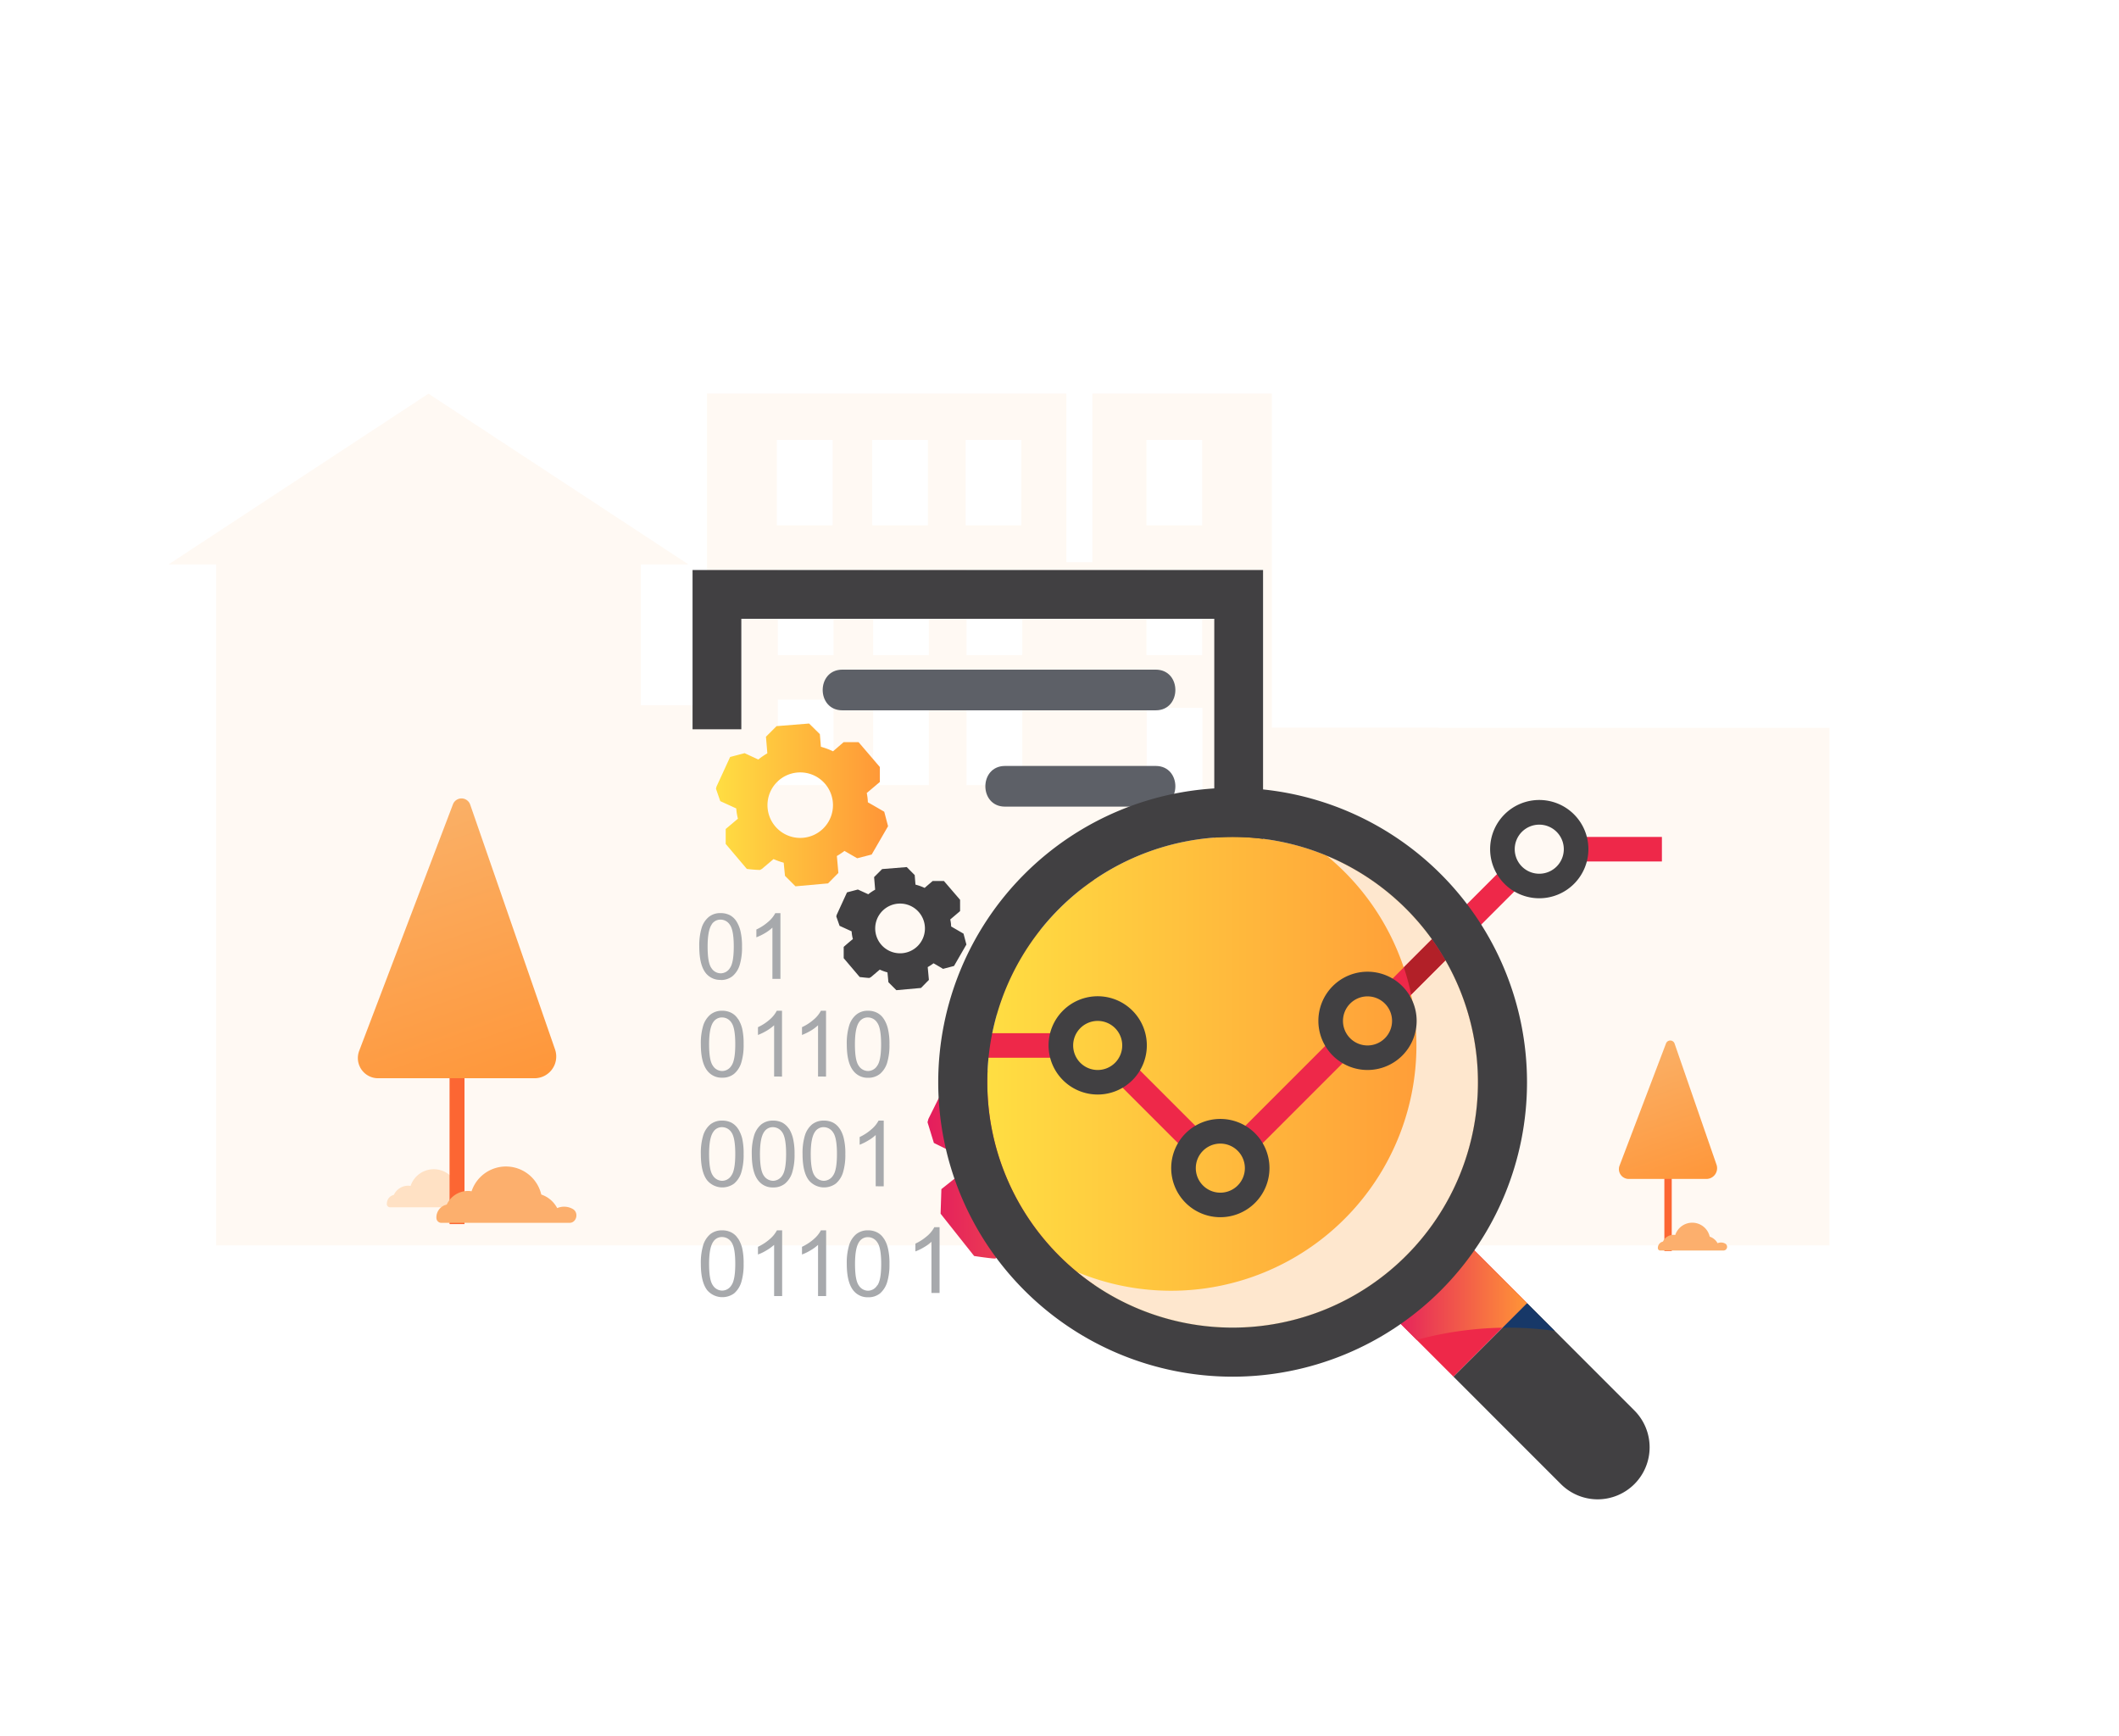 <svg xmlns="http://www.w3.org/2000/svg" xmlns:xlink="http://www.w3.org/1999/xlink" viewBox="0 0 646.88 529.81">
  <defs>
    <style>
	 g.vert-move {
  	  -webkit-animation: mover 2s infinite  alternate;
		    animation: mover 2s infinite  alternate;
		}
		g.vert-move {
		    -webkit-animation: mover 2s infinite  alternate;
		    animation: mover 2s infinite  alternate;
		}
		@-webkit-keyframes mover {
		    0% { transform: translateY(5); }
		    100% { transform: translateY(-30px); }
		}
		@keyframes mover {
		    0% { transform: translateY(5); }
		    100% { transform: translateY(-30px); }
		}
		
		g.fade{	
		  -webkit-animation: fadeIn infinite alternate;
		  -webkit-animation-duration: 1s;		  
		  animation-duration: infinite;
		}
		@-webkit-keyframes fadeIn { 
			0% { opacity: 0; }
			
			100% { opacity: 1; }
		}

		@keyframes fadeIn {
		  0% { opacity: 0; }
		 
		  100% { opacity: 1; }
		}
      .cls-1 {
        fill: #ffe0c1;
      }

      .cls-2 {
        fill: #fee7cd;
        opacity: 0.24;
      }

      .cls-3 {
        fill: #fc6633;
      }

      .cls-4 {
        fill: url(#linear-gradient);
      }

      .cls-5 {
        fill: #fcaf6d;
      }

      .cls-6 {
        fill: url(#linear-gradient-2);
      }

      .cls-7 {
        fill: #414042;
      }

      .cls-8 {
        fill: #5d6067;
      }

      .cls-9 {
        fill: url(#New_Gradient_Swatch_1);
      }

      .cls-10 {
        fill: url(#linear-gradient-3);
      }

      .cls-11 {
        fill: #a7a9ac;
      }

      .cls-12 {
        fill: #ee2849;
      }

      .cls-13 {
        fill: #173868;
      }

      .cls-14 {
        fill: url(#New_Gradient_Swatch_1-2);
      }

      .cls-15 {
        fill: url(#linear-gradient-4);
      }

      .cls-16 {
        fill: #fee7ce;
      }

      .cls-17 {
        fill: #b22028;
      }

      .cls-18 {
        fill: url(#linear-gradient-5);
      }
    </style>
    <linearGradient id="linear-gradient" x1="116.11" y1="254.27" x2="146.05" y2="341.78" gradientUnits="userSpaceOnUse">
      <stop offset="0" stop-color="#faaf65"/>
      <stop offset="1" stop-color="#ff9537"/>
    </linearGradient>
    <linearGradient id="linear-gradient-2" x1="218.57" y1="245.73" x2="271.09" y2="245.73" gradientUnits="userSpaceOnUse">
      <stop offset="0" stop-color="#ffde42"/>
      <stop offset="1" stop-color="#ff9537"/>
    </linearGradient>
    <linearGradient id="New_Gradient_Swatch_1" data-name="New Gradient Swatch 1" x1="283.13" y1="352.13" x2="369.09" y2="352.13" gradientUnits="userSpaceOnUse">
      <stop offset="0" stop-color="#e41d5d"/>
      <stop offset="1" stop-color="#ff9537"/>
    </linearGradient>
    <linearGradient id="linear-gradient-3" x1="299.22" y1="304.63" x2="391.69" y2="304.63" xlink:href="#linear-gradient"/>
    <linearGradient id="New_Gradient_Swatch_1-2" x1="424.96" y1="394.02" x2="466.15" y2="394.02" xlink:href="#New_Gradient_Swatch_1"/>
    <linearGradient id="linear-gradient-4" x1="301.39" y1="330.37" x2="451.18" y2="330.37" xlink:href="#linear-gradient-2"/>
    <linearGradient id="linear-gradient-5" x1="497.64" y1="322.85" x2="512.44" y2="366.13" xlink:href="#linear-gradient"/>
  </defs>
  <title>Isometric Data Mining Concept</title>
  <g id="Object">
    <path class="cls-1" d="M118.1,367.49a2.72,2.72,0,0,1,2.13-2.74,4.85,4.85,0,0,1,4.32-2.81,4.55,4.55,0,0,1,.79.07,7.46,7.46,0,0,1,14.35.7,5.78,5.78,0,0,1,3.27,2.79,3.61,3.61,0,0,1,3.17.16,1.54,1.54,0,0,1-.64,2.87H119.08a1,1,0,0,1-1-1Z"/>
    <path class="cls-2" d="M388.25,222.13v-102H333.47v51.5h-7.93v-51.5H215.81v95.16H195.62v-43h14.54L130.8,120.17,51.45,172.29H66V380.16H558.49v-158ZM237.17,134.29h17v26.06h-17Zm17.29,105.36h-17V213.59h17Zm0-39.65h-17V173.94h17Zm11.81-65.71h17v26.06h-17Zm17.29,105.36h-17V213.59h17Zm0-39.65h-17V173.94h17Zm11.22-65.71h17v26.06h-17Zm17.29,105.36h-17V213.59h17Zm0-39.65h-17V173.94h17Zm55,42.13h-17V216.08h17ZM367,200h-17V173.94h17Zm0-39.65h-17V134.29h17Z"/>
    <g>
      <rect class="cls-3" x="137.24" y="300.74" width="4.56" height="72.92"/>
      <path class="cls-4" d="M109.65,320.78l28.62-75.24a2.8,2.8,0,0,1,5.27.08l25.9,74.72a6.63,6.63,0,0,1-6.26,8.8H115.41A6.17,6.17,0,0,1,109.65,320.78Z"/>
    </g>
    <path class="cls-5" d="M133.22,371.77a4,4,0,0,1,3.16-4.06,7.19,7.19,0,0,1,6.4-4.17,6.75,6.75,0,0,1,1.18.1,11.07,11.07,0,0,1,21.28,1,8.57,8.57,0,0,1,4.86,4.14,5.36,5.36,0,0,1,4.7.24c2,1.07,1.25,4.26-.94,4.26H134.68a1.51,1.51,0,0,1-1.45-1.54Z"/>
    <g>
	  <path class="cls-6" d="M255.93,266.47s-.29-3.44-.46-5.17a22.33,22.33,0,0,0,2.33-1.55c1.29.75,3.88,2.24,3.88,2.24l4.42-1.14,5-8.64-1.16-4.42s-3.32-1.94-5-2.88a17.67,17.67,0,0,0-.34-2.84l4-3.37v-4.56l-6.5-7.59h-4.56l-3.23,2.79a21.94,21.94,0,0,0-3.71-1.38c-.1-1.29-.32-3.86-.32-3.86L247,220.86l-9.94.8-3.23,3.23s.29,3.4.42,5.07a20.11,20.11,0,0,0-2.75,1.89l-4.19-1.94-4.42,1.16-4.17,9.07-.15.63,1.31,3.78s3.25,1.48,4.88,2.23a17.51,17.51,0,0,0,.51,3.13l-3.73,3.15v4.56l6.45,7.62a39.34,39.34,0,0,0,4,.32c.22-.1.6-.32.6-.32l3.55-3a22.72,22.72,0,0,0,3.11,1.11c.12,1.34.39,4,.39,4l3.2,3.2,9.94-.89Zm-11.64-10.69a10,10,0,1,1,10-10,10,10,0,0,1-10,10Zm0,0"/>		
      <path class="cls-7" d="M283.57,299.12s-.24-2.6-.36-3.91a15,15,0,0,0,1.77-1.16c1,.55,2.91,1.7,2.91,1.7l3.35-.88,3.78-6.55-.88-3.32-3.78-2.19a10.76,10.76,0,0,0-.27-2.14c1-.84,3-2.55,3-2.55v-3.45l-4.93-5.74h-3.44s-1.65,1.4-2.45,2.11a15.67,15.67,0,0,0-2.79-1c-.1-1-.24-2.91-.24-2.91l-2.43-2.45-7.52.61-2.45,2.45s.22,2.55.32,3.84a14.25,14.25,0,0,0-2.09,1.4l-3.18-1.45-3.32.87-3.15,6.87-.12.48,1,2.86,3.68,1.68a11.19,11.19,0,0,0,.39,2.37c-1,.78-2.81,2.38-2.81,2.38v3.45l4.88,5.75s2.84.34,3,.27l.47-.27s1.79-1.51,2.66-2.26a15.66,15.66,0,0,0,2.35.85c.1,1,.29,3,.29,3l2.43,2.43,7.52-.68ZM274.76,291a7.59,7.59,0,1,1,7.6-7.59,7.58,7.58,0,0,1-7.6,7.59Zm0,0"/>
      <path class="cls-8" d="M352.81,204.41H257.15c-8,0-8,12.42,0,12.42h95.66c8,0,8-12.42,0-12.42Zm0,0"/>
      <path class="cls-8" d="M352.81,233.81h-46c-8,0-8,12.42,0,12.42h46c8,0,8-12.42,0-12.42Zm0,0"/>
      <path class="cls-7" d="M226.31,188.89H370.69v78.84h14.89V174H211.42v48.62h14.89Zm0,0"/>
      <path class="cls-9" d="M359.33,351.82a30,30,0,0,0-.41-4.68c2.23-1.8,6.69-5.37,6.69-5.37l.24-7.52-10.31-12.83-7.52-.24-5.48,4.39a35.94,35.94,0,0,0-6-2.48c-.12-2.13-.32-6.38-.32-6.38l-5.14-5.46-16.45.8-5.48,5.12s.27,5.61.42,8.4a31,31,0,0,0-4.63,2.94c-2.28-1.12-6.84-3.4-6.84-3.4l-7.33,1.67-7.35,14.78-.27,1,1.94,6.33,7.94,3.91a26.32,26.32,0,0,0,.65,5.19c-2.11,1.67-6.3,5-6.3,5l-.24,7.5,10.24,12.91s6.16.93,6.5.75l1-.51s4-3.17,6-4.75a34.46,34.46,0,0,0,5.07,2c.12,2.21.39,6.65.39,6.65l5.14,5.48,16.42-1,5.46-5.14s-.32-5.7-.48-8.56a32,32,0,0,0,3.93-2.4l6.26,3.91,7.32-1.7,8.71-14-1.68-7.33-8.08-5Zm-34.59,16.84a16.57,16.57,0,1,1,17.1-16,16.58,16.58,0,0,1-17.1,16Zm0,0"/>
      <path class="cls-10" d="M389.87,316.79l-8.68-5.38a31.49,31.49,0,0,0-.46-5c2.42-1.91,7.23-5.78,7.23-5.78l.27-8.07-11.11-13.83-8.08-.27s-4,3.16-5.89,4.76a37.24,37.24,0,0,0-6.5-2.7c-.1-2.28-.34-6.84-.34-6.84l-5.51-5.9-17.71.88-5.89,5.51s.29,6,.43,9a34.82,34.82,0,0,0-5,3.18c-2.45-1.24-7.35-3.66-7.35-3.66l-7.89,1.82-7.91,15.84-.29,1.09,2.09,6.79,6.65,3.3,3.27-3.08,1.34-1.24,1.82-.1,13.2-.63a17.78,17.78,0,1,1,32.9,13.15l9.27,11.55,1.17,1.43-.07,1.84-.14,4.75,3.76,2.35,7.89-1.82,9.36-15Zm0,0"/>
      <g class="fade">
        <path class="cls-11" d="M220,299.15a5.56,5.56,0,0,0,3.64-1.19,7.17,7.17,0,0,0,2.15-3.33,18.21,18.21,0,0,0,.73-5.7,19.91,19.91,0,0,0-.47-4.7,9.88,9.88,0,0,0-1.24-3,5.52,5.52,0,0,0-2-1.87,6.12,6.12,0,0,0-2.81-.63,5.51,5.51,0,0,0-3.61,1.16,7,7,0,0,0-2.19,3.32,18.47,18.47,0,0,0-.73,5.7q0,5.65,2,8.15a5.59,5.59,0,0,0,4.56,2.06Zm-2.72-17a3.15,3.15,0,0,1,2.7-1.43,3.38,3.38,0,0,1,2.86,1.63Q224,284,224,288.93t-1.16,6.55a3.34,3.34,0,0,1-2.84,1.63,3.39,3.39,0,0,1-2.84-1.63c-.78-1.09-1.14-3.27-1.14-6.55s.42-5.53,1.26-6.74Zm0,0"/>
        <path class="cls-11" d="M234.49,281.41a14.9,14.9,0,0,1-3.59,2.33v2.38a16.74,16.74,0,0,0,2.6-1.26,12.73,12.73,0,0,0,2.3-1.7v15.64h2.45V278.75h-1.58a8.83,8.83,0,0,1-2.18,2.66Zm0,0"/>
        <path class="cls-11" d="M225.29,311.06a5.21,5.21,0,0,0-2-1.87,5.93,5.93,0,0,0-2.84-.65,5.5,5.5,0,0,0-3.61,1.19,7.19,7.19,0,0,0-2.16,3.32,18.35,18.35,0,0,0-.73,5.7c0,3.76.66,6.45,2,8.13a5.48,5.48,0,0,0,4.53,2.09,5.56,5.56,0,0,0,3.64-1.19,7.29,7.29,0,0,0,2.16-3.35,18.14,18.14,0,0,0,.73-5.68,20.84,20.84,0,0,0-.43-4.73,10.12,10.12,0,0,0-1.27-3Zm-2,14.24a3.33,3.33,0,0,1-2.84,1.63,3.39,3.39,0,0,1-2.84-1.63c-.78-1.09-1.14-3.27-1.14-6.55s.42-5.53,1.27-6.74a3.16,3.16,0,0,1,2.69-1.43,3.41,3.41,0,0,1,2.89,1.63c.75,1.06,1.14,3.25,1.14,6.55s-.39,5.46-1.17,6.55Zm0,0"/>
        <path class="cls-11" d="M238.73,328.63V308.54h-1.6A9,9,0,0,1,235,311.2a14.53,14.53,0,0,1-3.61,2.35v2.38a17.73,17.73,0,0,0,2.6-1.26,14.34,14.34,0,0,0,2.33-1.7v15.64Zm0,0"/>
        <path class="cls-11" d="M252.17,328.63V308.54H250.6a9,9,0,0,1-2.16,2.66,15,15,0,0,1-3.61,2.35v2.38a19,19,0,0,0,2.6-1.26,13,13,0,0,0,2.3-1.7v15.64Zm0,0"/>
        <path class="cls-11" d="M269.81,311.06a5.27,5.27,0,0,0-2-1.87,5.83,5.83,0,0,0-2.81-.65,5.41,5.41,0,0,0-3.61,1.19,7,7,0,0,0-2.16,3.32,18.45,18.45,0,0,0-.73,5.7q0,5.65,2,8.13A5.48,5.48,0,0,0,265,329a5.66,5.66,0,0,0,3.64-1.19,7.2,7.2,0,0,0,2.16-3.32,18.42,18.42,0,0,0,.73-5.7,19.1,19.1,0,0,0-.46-4.71,9.39,9.39,0,0,0-1.24-3Zm-2,14.24a3.33,3.33,0,0,1-2.84,1.63,3.39,3.39,0,0,1-2.84-1.63c-.78-1.09-1.14-3.27-1.14-6.55s.42-5.53,1.27-6.74a3.14,3.14,0,0,1,2.69-1.43,3.37,3.37,0,0,1,2.86,1.63q1.16,1.59,1.17,6.55c0,3.28-.39,5.46-1.17,6.55Zm0,0"/>
        <path class="cls-11" d="M225.29,344.56a5.44,5.44,0,0,0-2-1.86,6.15,6.15,0,0,0-2.84-.63,5.62,5.62,0,0,0-3.61,1.17,7.15,7.15,0,0,0-2.16,3.32,18.43,18.43,0,0,0-.73,5.7c0,3.76.66,6.48,2,8.12a6.05,6.05,0,0,0,8.17.9,7.23,7.23,0,0,0,2.16-3.32,18.34,18.34,0,0,0,.73-5.7,20.53,20.53,0,0,0-.43-4.71,10.56,10.56,0,0,0-1.27-3Zm-2,14.24a3.36,3.36,0,0,1-2.84,1.65,3.45,3.45,0,0,1-2.84-1.63c-.78-1.09-1.14-3.27-1.14-6.57s.42-5.51,1.27-6.72a3.12,3.12,0,0,1,2.69-1.46,3.47,3.47,0,0,1,2.89,1.63c.75,1.09,1.14,3.27,1.14,6.55s-.39,5.46-1.17,6.55Zm0,0"/>
        <path class="cls-11" d="M240.84,344.56a5.71,5.71,0,0,0-2-1.86,6.12,6.12,0,0,0-2.81-.63,5.64,5.64,0,0,0-3.64,1.17,7.15,7.15,0,0,0-2.16,3.32,18.41,18.41,0,0,0-.73,5.7c0,3.76.66,6.48,2,8.12a5.44,5.44,0,0,0,4.53,2.09,5.52,5.52,0,0,0,3.64-1.19,7.23,7.23,0,0,0,2.16-3.32,18.45,18.45,0,0,0,.73-5.7,20.32,20.32,0,0,0-.46-4.71,10.53,10.53,0,0,0-1.22-3Zm-2,14.24a3.42,3.42,0,0,1-2.84,1.65,3.46,3.46,0,0,1-2.86-1.63c-.75-1.09-1.14-3.27-1.14-6.57s.42-5.51,1.27-6.72a3.13,3.13,0,0,1,2.71-1.46,3.46,3.46,0,0,1,2.86,1.63c.75,1.09,1.14,3.27,1.14,6.55s-.39,5.46-1.14,6.55Zm0,0"/>
        <path class="cls-11" d="M256.34,344.56a5.44,5.44,0,0,0-2-1.86,6.12,6.12,0,0,0-2.81-.63,5.65,5.65,0,0,0-3.64,1.17,7.15,7.15,0,0,0-2.16,3.32,18.43,18.43,0,0,0-.73,5.7c0,3.76.66,6.48,2,8.12a6.05,6.05,0,0,0,8.17.9,7.23,7.23,0,0,0,2.16-3.32,18.44,18.44,0,0,0,.73-5.7,19,19,0,0,0-.46-4.71,9.29,9.29,0,0,0-1.24-3Zm-2,14.24a3.42,3.42,0,0,1-2.84,1.65,3.46,3.46,0,0,1-2.86-1.63c-.75-1.09-1.14-3.27-1.14-6.57s.44-5.51,1.27-6.72a3.13,3.13,0,0,1,2.71-1.46,3.46,3.46,0,0,1,2.86,1.63q1.16,1.64,1.16,6.55t-1.16,6.55Zm0,0"/>
        <path class="cls-11" d="M269.78,362.13V342.07h-1.57a9.06,9.06,0,0,1-2.19,2.67,15.22,15.22,0,0,1-3.59,2.35v2.35a15.44,15.44,0,0,0,2.57-1.27,11.91,11.91,0,0,0,2.33-1.7v15.65Zm0,0"/>
        <path class="cls-11" d="M283.06,377.27a15,15,0,0,1-3.61,2.35V382a15.48,15.48,0,0,0,2.6-1.26,12.74,12.74,0,0,0,2.3-1.68v15.63h2.48V374.6h-1.6a9.24,9.24,0,0,1-2.16,2.67Zm0,0"/>
        <path class="cls-11" d="M225.29,378.09a5.07,5.07,0,0,0-2-1.87,5.93,5.93,0,0,0-2.84-.65,5.62,5.62,0,0,0-3.61,1.16,7.19,7.19,0,0,0-2.16,3.32,18.52,18.52,0,0,0-.73,5.73c0,3.76.66,6.45,2,8.13a6.11,6.11,0,0,0,8.17.89,7.42,7.42,0,0,0,2.16-3.35,18.36,18.36,0,0,0,.73-5.68,20.69,20.69,0,0,0-.43-4.73,10.12,10.12,0,0,0-1.27-3Zm-2,14.24a3.33,3.33,0,0,1-2.84,1.63,3.39,3.39,0,0,1-2.84-1.63c-.78-1.09-1.14-3.27-1.14-6.55s.42-5.53,1.27-6.74a3.11,3.11,0,0,1,2.69-1.43,3.42,3.42,0,0,1,2.89,1.62c.75,1.07,1.14,3.25,1.14,6.55s-.39,5.46-1.17,6.55Zm0,0"/>
        <path class="cls-11" d="M235,378.24a15,15,0,0,1-3.61,2.35v2.35a13.75,13.75,0,0,0,2.6-1.26,14,14,0,0,0,2.33-1.68v15.63h2.45V375.57h-1.6a9,9,0,0,1-2.16,2.66Zm0,0"/>
        <path class="cls-11" d="M248.44,378.24a15,15,0,0,1-3.61,2.35v2.35a14.52,14.52,0,0,0,2.6-1.26,12.73,12.73,0,0,0,2.3-1.68v15.63h2.47V375.57h-1.6a9,9,0,0,1-2.16,2.66Zm0,0"/>
        <path class="cls-11" d="M269.81,378.09a5.13,5.13,0,0,0-2-1.87,5.83,5.83,0,0,0-2.81-.65,5.53,5.53,0,0,0-3.61,1.16,7,7,0,0,0-2.16,3.32,18.52,18.52,0,0,0-.73,5.73c0,3.76.66,6.45,2,8.13A5.52,5.52,0,0,0,265,396a5.64,5.64,0,0,0,3.64-1.17,7.42,7.42,0,0,0,2.16-3.35,18.36,18.36,0,0,0,.73-5.68,19.19,19.19,0,0,0-.46-4.73,9.49,9.49,0,0,0-1.24-3Zm-2,14.24A3.33,3.33,0,0,1,265,394a3.39,3.39,0,0,1-2.84-1.63c-.78-1.09-1.14-3.27-1.14-6.55s.42-5.53,1.27-6.74a3.09,3.09,0,0,1,2.69-1.43,3.38,3.38,0,0,1,2.86,1.62q1.16,1.6,1.17,6.55c0,3.28-.39,5.46-1.17,6.55Zm0,0"/>
      </g>
    </g>
    <g class="vert-move">
      <path class="cls-7" d="M466.15,397.77l32.79,32.79a15.89,15.89,0,0,1,4.65,11.23h0a15.88,15.88,0,0,1-15.88,15.89h0A15.89,15.89,0,0,1,476.48,453l-32.79-32.79Z"/>
      <rect class="cls-12" x="429.68" y="386.39" width="31.77" height="26.47" transform="translate(-152.08 432.11) rotate(-45)"/>
      <path class="cls-13" d="M460.54,405.26a106.93,106.93,0,0,1,14.06,1l-8.44-8.44-7.54,7.54C459.26,405.29,459.89,405.26,460.54,405.26Z"/>
      <path class="cls-14" d="M466.15,397.77,447.43,379,425,401.51l7.49,7.49a107,107,0,0,1,26.15-3.71Z"/>
      <circle class="cls-15" cx="376.29" cy="330.37" r="74.89"/>
      <g>
        <rect class="cls-12" x="350.07" y="321.96" width="7.49" height="31.77" transform="translate(-135.27 349.14) rotate(-45)"/>
        <rect class="cls-12" x="373.82" y="330.37" width="42.37" height="7.49" transform="translate(-120.56 377.17) rotate(-45)"/>
        <rect class="cls-12" x="481.13" y="255.48" width="26.21" height="7.49"/>
        <rect class="cls-12" x="301.39" y="315.39" width="22.47" height="7.49"/>
        <rect class="cls-12" x="444.32" y="270.46" width="21.18" height="7.49" transform="translate(-60.65 401.99) rotate(-45)"/>
      </g>
      <g >
        <path class="cls-7" d="M335.1,334.11a15,15,0,1,1,15-15A15,15,0,0,1,335.1,334.11Zm0-22.47a7.49,7.49,0,1,0,7.49,7.49A7.49,7.49,0,0,0,335.1,311.64Z"/>
        <path class="cls-7" d="M372.54,371.56a15,15,0,1,1,15-15A15,15,0,0,1,372.54,371.56Zm0-22.47a7.49,7.49,0,1,0,7.49,7.49A7.49,7.49,0,0,0,372.54,349.09Z"/>
        <path class="cls-7" d="M469.9,274.2a15,15,0,1,1,15-15A15,15,0,0,1,469.9,274.2Zm0-22.47a7.49,7.49,0,1,0,7.49,7.49A7.49,7.49,0,0,0,469.9,251.73Z"/>
      </g>
      <path class="cls-16" d="M405,261.21a74.89,74.89,0,0,1-76.19,127.08A74.89,74.89,0,1,0,405,261.21Z"/>
      <rect class="cls-12" x="421.86" y="292.94" width="21.18" height="7.49" transform="translate(-83.12 392.68) rotate(-45)"/>
      <path class="cls-17" d="M437.09,286.73l-8.54,8.54a74.4,74.4,0,0,1,2.25,8.32l10.45-10.45A75,75,0,0,0,437.09,286.73Z"/>
      <g>
        <path class="cls-7" d="M376.29,240.5a89.87,89.87,0,1,0,89.87,89.87A89.87,89.87,0,0,0,376.29,240.5Zm0,164.76a74.89,74.89,0,1,1,74.89-74.89A74.89,74.89,0,0,1,376.29,405.26Z"/>
        <path class="cls-7" d="M417.47,326.62a15,15,0,1,1,15-15A15,15,0,0,1,417.47,326.62Zm0-22.47a7.49,7.49,0,1,0,7.49,7.49A7.49,7.49,0,0,0,417.47,304.15Z"/>
      </g>
    </g>
    <g>
      <rect class="cls-3" x="508.09" y="345.83" width="2.25" height="36.06"/>
      <path class="cls-18" d="M494.44,355.74l14.15-37.21a1.39,1.39,0,0,1,2.61,0l12.81,37a3.28,3.28,0,0,1-3.1,4.35H497.29A3,3,0,0,1,494.44,355.74Z"/>
    </g>
    <path class="cls-5" d="M506.1,381a2,2,0,0,1,1.56-2,3.56,3.56,0,0,1,3.17-2.06,3.34,3.34,0,0,1,.58.05,5.47,5.47,0,0,1,10.53.51,4.24,4.24,0,0,1,2.4,2,2.65,2.65,0,0,1,2.33.12,1.13,1.13,0,0,1-.47,2.11H506.82a.74.74,0,0,1-.72-.76Z"/>
  </g>
</svg>
